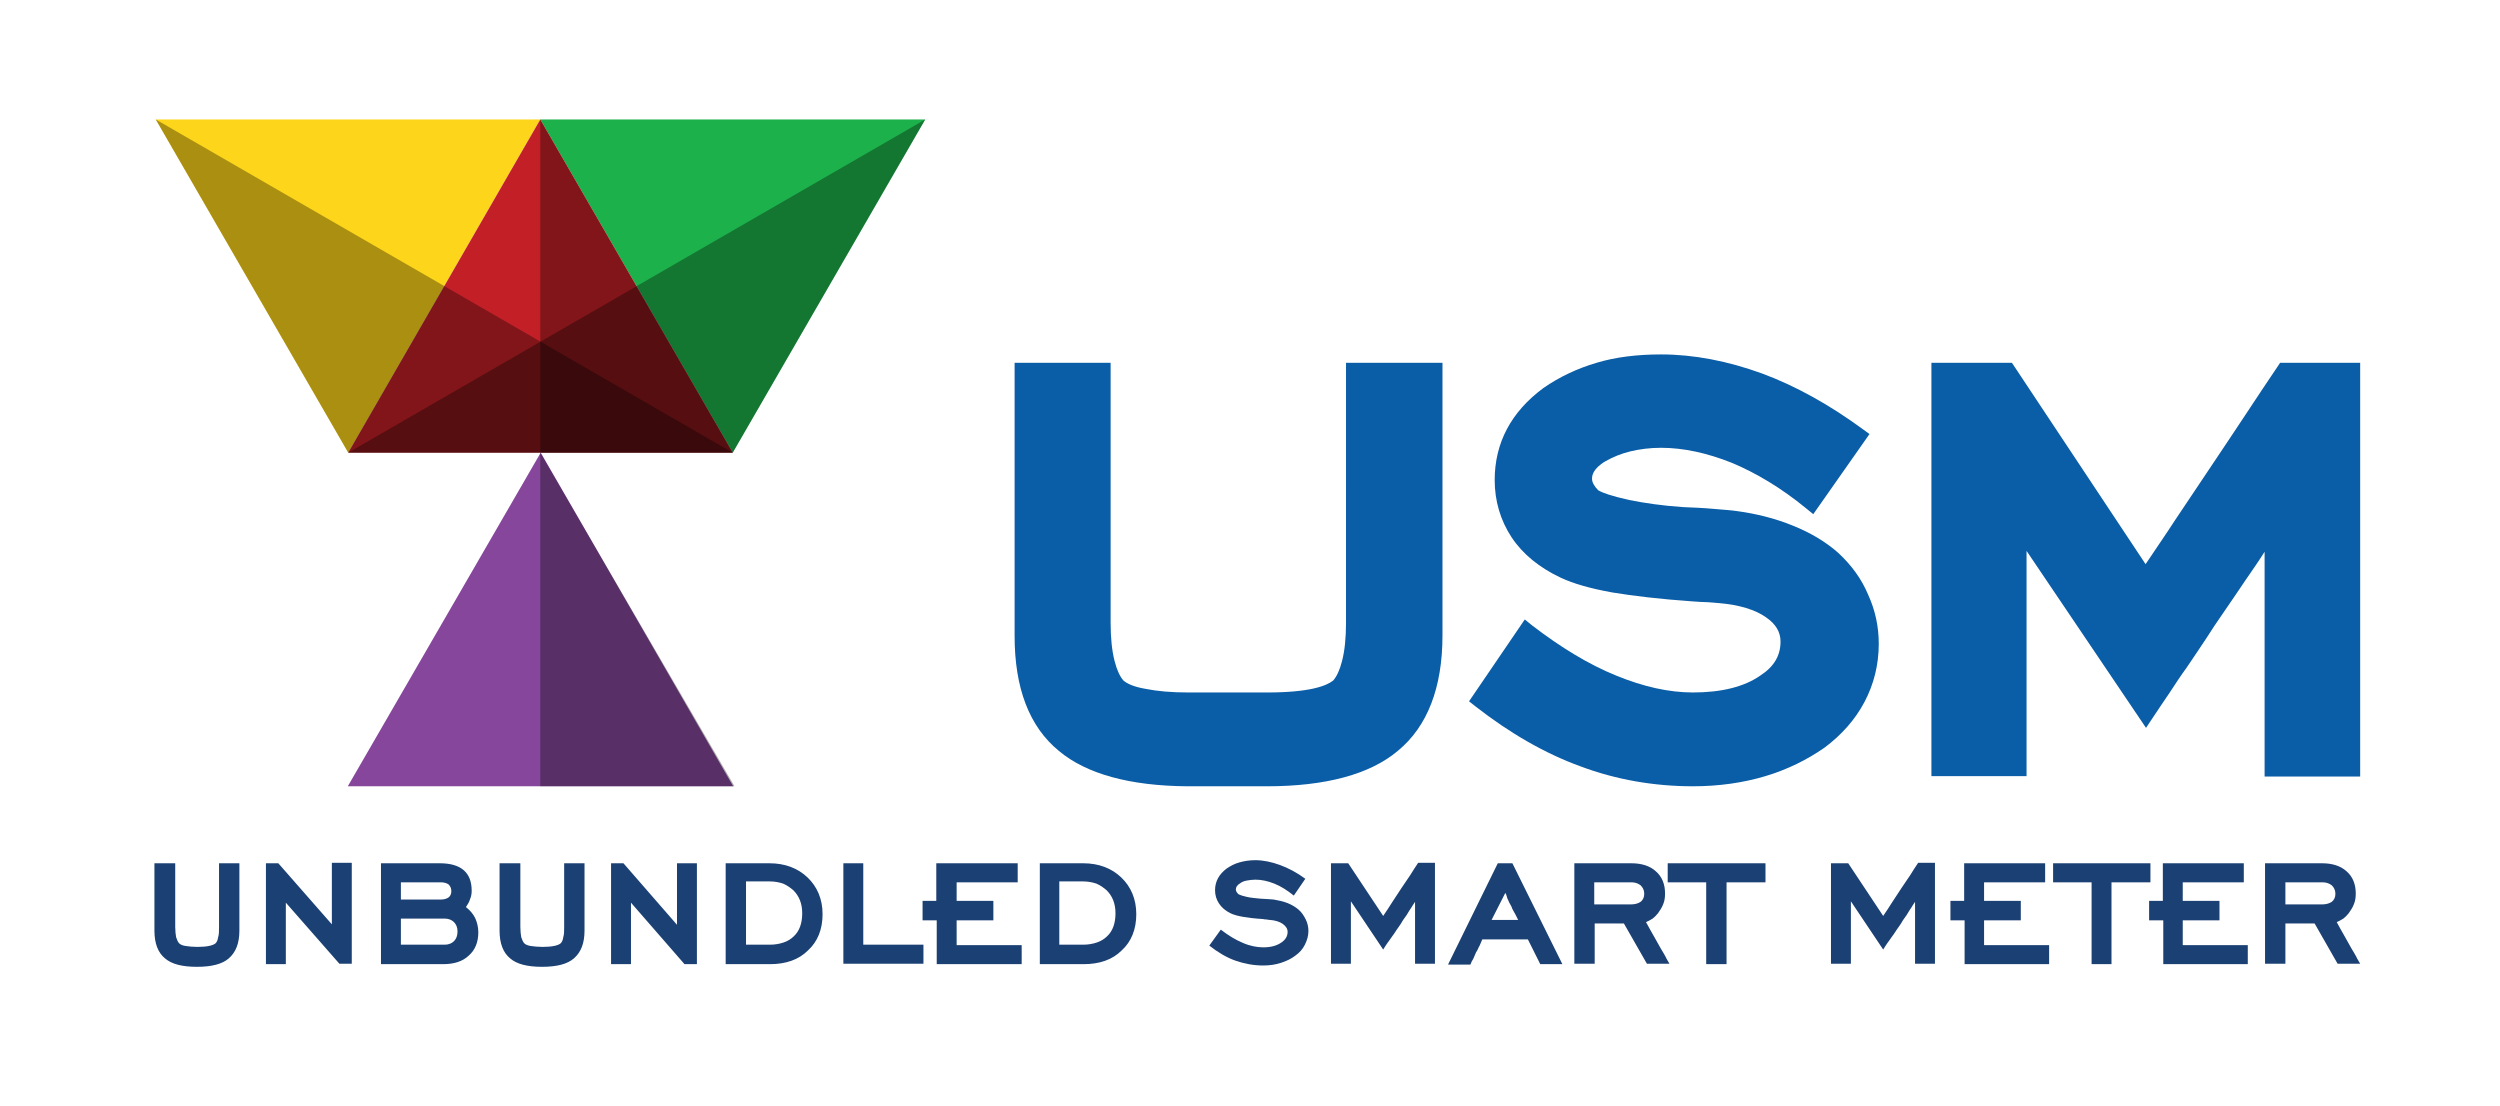 <?xml version="1.0" encoding="utf-8"?>
<!-- Generator: Adobe Illustrator 18.0.0, SVG Export Plug-In . SVG Version: 6.00 Build 0)  -->
<!DOCTYPE svg PUBLIC "-//W3C//DTD SVG 1.1//EN" "http://www.w3.org/Graphics/SVG/1.1/DTD/svg11.dtd">
<svg version="1.1" id="Layer_1" xmlns="http://www.w3.org/2000/svg" xmlns:xlink="http://www.w3.org/1999/xlink" x="0px" y="0px"
	 width="565px" height="250px" viewBox="0 0 565 250" enable-background="new 0 0 565 250" xml:space="preserve">
<path fill="#1B4073" d="M39.6,195.1v14.4c0,0.9,0.1,1.7,0.2,2.3c0.2,0.6,0.4,1.1,0.7,1.4l0,0c0.3,0.3,0.8,0.5,1.5,0.6
	c0.7,0.1,1.6,0.2,2.6,0.2c2.1,0,3.5-0.3,4.1-0.8c0.3-0.3,0.5-0.7,0.6-1.4c0.2-0.6,0.2-1.4,0.2-2.3v-14.4h4.6v15.2
	c0,2.9-0.8,4.9-2.4,6.3c-1.5,1.3-3.9,1.9-7.2,1.9c-3.3,0-5.7-0.6-7.2-1.9c-1.6-1.3-2.4-3.4-2.4-6.3v-15.2H39.6z M60.1,217.9v-22.8
	h2.8L75,208.9v-13.9h4.5v22.8h-2.8L64.6,204v13.9H60.1z M86.1,217.9v-22.8h13.3c4.8,0,7.2,2.1,7.2,6.2c0,0.7-0.1,1.3-0.4,2
	c-0.2,0.7-0.6,1.2-0.9,1.7c0.9,0.7,1.6,1.5,2.1,2.5c0.4,0.9,0.7,2,0.7,3.2c0,2.2-0.7,4-2.2,5.3c-1.4,1.3-3.3,1.9-5.8,1.9H86.1z
	 M90.6,203.3h9c0.8,0,1.4-0.2,1.8-0.5c0.4-0.3,0.6-0.8,0.6-1.4c0-0.6-0.2-1.1-0.6-1.5c-0.4-0.3-1-0.5-1.8-0.5h-9V203.3z M90.6,213.5
	h9.9c0.9,0,1.6-0.3,2.1-0.8c0.5-0.5,0.8-1.2,0.8-2.2c0-0.9-0.3-1.6-0.8-2.1c-0.5-0.5-1.2-0.8-2.1-0.8h-9.9V213.5z M117.6,195.1v14.4
	c0,0.9,0.1,1.7,0.2,2.3c0.2,0.6,0.4,1.1,0.7,1.4l0,0c0.3,0.3,0.8,0.5,1.5,0.6c0.7,0.1,1.6,0.2,2.6,0.2c2.1,0,3.5-0.3,4.1-0.8
	c0.3-0.3,0.5-0.7,0.6-1.4c0.2-0.6,0.2-1.4,0.2-2.3v-14.4h4.6v15.2c0,2.9-0.8,4.9-2.4,6.3c-1.5,1.3-3.9,1.9-7.2,1.9
	c-3.3,0-5.7-0.6-7.2-1.9c-1.6-1.3-2.4-3.4-2.4-6.3v-15.2H117.6z M138.1,217.9v-22.8h2.8l12.1,13.9v-13.9h4.5v22.8h-2.8L142.6,204
	v13.9H138.1z M173.9,195.1c3.5,0,6.4,1.1,8.6,3.2c2.2,2.1,3.4,4.9,3.4,8.3c0,3.4-1.1,6.2-3.3,8.2c-2.1,2.1-5,3.1-8.6,3.1H164v-22.8
	H173.9z M168.6,199.4v14.1h5.4c1.2,0,2.2-0.2,3.1-0.5c0.9-0.3,1.7-0.8,2.3-1.4c1.3-1.2,1.9-3,1.9-5.2c0-2.2-0.7-3.9-2-5.2
	c-0.7-0.6-1.4-1.1-2.3-1.5c-0.9-0.3-1.9-0.5-3-0.5H168.6z M190.6,217.9v-22.8h4.5v18.4h13.6v4.3H190.6z M211.7,217.9v-9.9h-0.5
	c-0.1,0-0.3,0-0.4,0c-0.1,0-0.3,0-0.4,0h-1.9v-4.4h3.1v-8.5H230v4.3h-13.8v4.2h8.3v4.4h-8.3v5.6h14.7v4.3H211.7z M244.8,195.1
	c3.5,0,6.4,1.1,8.6,3.2c2.2,2.1,3.4,4.9,3.4,8.3c0,3.4-1.1,6.2-3.3,8.2c-2.1,2.1-5,3.1-8.6,3.1h-9.9v-22.8H244.8z M239.4,199.4v14.1
	h5.4c1.2,0,2.2-0.2,3.1-0.5c0.9-0.3,1.7-0.8,2.3-1.4c1.3-1.2,1.9-3,1.9-5.2c0-2.2-0.7-3.9-2-5.2c-0.7-0.6-1.4-1.1-2.3-1.5
	c-0.9-0.3-1.9-0.5-3-0.5H239.4z M275.9,210.1c1.7,1.3,3.3,2.3,5,3c1.6,0.7,3.2,1,4.6,1c1.8,0,3.1-0.4,4.1-1.1
	c0.9-0.6,1.4-1.4,1.4-2.4c0-0.7-0.4-1.3-1.1-1.8c-0.7-0.5-1.7-0.8-2.9-0.9c-0.2,0-0.4,0-0.7-0.1c-0.2,0-0.6,0-0.9-0.1
	c-1.8-0.1-3.3-0.3-4.5-0.5c-1.2-0.2-2.2-0.5-2.8-0.8c-1.2-0.6-2-1.3-2.6-2.2c-0.6-0.9-0.9-1.9-0.9-3c0-2,0.9-3.6,2.6-4.9
	c0.9-0.6,1.8-1.1,2.9-1.4c1.1-0.3,2.2-0.5,3.6-0.5c1.8,0,3.7,0.4,5.6,1.1c1.9,0.7,3.8,1.7,5.7,3.1l-2.6,3.8
	c-1.5-1.2-2.9-2.1-4.4-2.7c-1.5-0.6-2.9-0.9-4.3-0.9c-0.7,0-1.3,0.1-1.9,0.2c-0.6,0.1-1.1,0.3-1.5,0.6c-0.7,0.4-1,0.9-1,1.4
	c0,0.4,0.2,0.7,0.6,1.1l0,0c0.4,0.2,1,0.4,1.9,0.6c0.9,0.2,2,0.3,3.1,0.4c0.6,0,1.2,0.1,1.7,0.1c0.5,0,1,0.1,1.3,0.1
	c1.1,0.2,2.1,0.4,3.1,0.8c1,0.4,1.8,0.9,2.5,1.5c0.7,0.6,1.2,1.4,1.6,2.2c0.4,0.8,0.6,1.7,0.6,2.6c0,1.1-0.3,2.1-0.8,3.1
	c-0.5,1-1.2,1.8-2.2,2.5c-0.9,0.7-2,1.2-3.2,1.6c-1.2,0.4-2.6,0.6-4,0.6c-2.2,0-4.3-0.4-6.3-1.1c-2-0.7-4-1.9-5.9-3.4L275.9,210.1z
	 M300.8,217.9v-22.8h3.9l7.9,11.9c0.7-1,1.4-2.1,2.1-3.2c0.7-1.1,1.4-2.1,2.1-3.2c0.6-0.9,1.2-1.8,1.9-2.8c0.6-1,1.2-1.9,1.8-2.8
	h3.8v22.8h-4.5v-14c-0.2,0.4-0.5,0.7-0.7,1.1c-0.4,0.6-0.8,1.2-1.2,1.9c-0.4,0.6-0.9,1.2-1.2,1.8c-0.3,0.5-0.7,1-1.1,1.6
	c-0.4,0.6-0.7,1.1-1.1,1.6c-0.3,0.4-0.6,0.9-1,1.4c-0.3,0.5-0.7,1-0.9,1.4l-7.3-10.9v14.1H300.8z M327.3,217.9l11.2-22.8h3.3
	l11.3,22.8h-5l-2.8-5.6H335c-0.1,0.2-0.2,0.5-0.3,0.7c-0.1,0.2-0.2,0.5-0.3,0.7c-0.1,0.2-0.3,0.5-0.4,0.8c-0.1,0.3-0.3,0.5-0.4,0.7
	c-0.1,0.2-0.2,0.5-0.3,0.7c-0.1,0.2-0.2,0.5-0.3,0.7c-0.1,0.2-0.2,0.4-0.4,0.7c-0.1,0.3-0.2,0.5-0.3,0.7H327.3z M337.1,207.9h6
	c-0.1-0.2-0.2-0.4-0.3-0.6c-0.1-0.2-0.2-0.4-0.3-0.6c-0.2-0.3-0.3-0.6-0.5-0.9c-0.2-0.3-0.3-0.6-0.4-0.9c-0.2-0.3-0.3-0.6-0.5-0.9
	c-0.1-0.3-0.3-0.6-0.4-0.9c-0.1-0.1-0.1-0.2-0.1-0.3c0-0.1-0.1-0.2-0.1-0.3c0-0.1-0.1-0.2-0.1-0.3c0-0.1-0.1-0.2-0.2-0.4
	L337.1,207.9z M355.8,217.9v-22.8h12.9c2.3,0,4.2,0.6,5.5,1.8v0c1.4,1.2,2.1,2.9,2.1,5c0,0.9-0.1,1.7-0.4,2.4
	c-0.3,0.8-0.7,1.4-1.2,2.1c-0.4,0.5-0.8,0.9-1.2,1.2c-0.5,0.3-1,0.6-1.5,0.8c0.6,1.1,1.2,2.2,1.9,3.4c0.7,1.2,1.3,2.4,2,3.5
	c0.2,0.4,0.5,0.8,0.7,1.3c0.3,0.5,0.5,0.9,0.7,1.2h-5.1l-5.2-9.1h-6.6v9.1H355.8z M360.3,204.4h8.2c1,0,1.7-0.2,2.3-0.6
	c0.5-0.4,0.8-1,0.8-1.8c0-0.8-0.3-1.4-0.8-1.9c-0.5-0.4-1.2-0.7-2.1-0.7h-8.4V204.4z M385.6,217.9v-18.5h-8.7v-4.3H399v4.3h-8.8
	v18.5H385.6z M413.8,217.9v-22.8h3.9l7.9,11.9c0.7-1,1.4-2.1,2.1-3.2c0.7-1.1,1.4-2.1,2.1-3.2c0.6-0.9,1.2-1.8,1.9-2.8
	c0.6-1,1.2-1.9,1.8-2.8h3.8v22.8h-4.5v-14c-0.2,0.4-0.5,0.7-0.7,1.1c-0.4,0.6-0.8,1.2-1.2,1.9c-0.4,0.6-0.9,1.2-1.2,1.8
	c-0.3,0.5-0.7,1-1.1,1.6c-0.4,0.6-0.7,1.1-1.1,1.6c-0.3,0.4-0.6,0.9-1,1.4c-0.3,0.5-0.7,1-0.9,1.4l-7.3-10.9v14.1H413.8z M444,217.9
	v-9.9h-0.5c-0.1,0-0.3,0-0.4,0c-0.1,0-0.3,0-0.4,0h-1.9v-4.4h3.1v-8.5h18.3v4.3h-13.8v4.2h8.3v4.4h-8.3v5.6h14.7v4.3H444z
	 M472.7,217.9v-18.5h-8.7v-4.3H486v4.3h-8.8v18.5H472.7z M488.9,217.9v-9.9h-0.5c-0.1,0-0.3,0-0.4,0c-0.1,0-0.3,0-0.4,0h-1.9v-4.4
	h3.1v-8.5h18.3v4.3h-13.8v4.2h8.3v4.4h-8.3v5.6h14.7v4.3H488.9z M511.9,217.9v-22.8h12.9c2.3,0,4.2,0.6,5.5,1.8v0
	c1.4,1.2,2.1,2.9,2.1,5c0,0.9-0.1,1.7-0.4,2.4c-0.3,0.8-0.7,1.4-1.2,2.1c-0.4,0.5-0.8,0.9-1.2,1.2c-0.5,0.3-1,0.6-1.5,0.8
	c0.6,1.1,1.2,2.2,1.9,3.4c0.7,1.2,1.3,2.4,2,3.5c0.2,0.4,0.5,0.8,0.7,1.3c0.3,0.5,0.5,0.9,0.7,1.2h-5.1l-5.2-9.1h-6.6v9.1H511.9z
	 M516.5,204.4h8.2c1,0,1.7-0.2,2.3-0.6c0.5-0.4,0.8-1,0.8-1.8c0-0.8-0.3-1.4-0.8-1.9c-0.5-0.4-1.2-0.7-2.1-0.7h-8.4V204.4z"/>
<path fill="#0A5DA7" d="M304.1,82H326v61.6c0,11.8-3.4,20.6-10.1,26.1c-6.3,5.3-16.3,8-29.6,8c-0.2,0-17.8,0-18,0
	c-13-0.1-22.8-2.8-29-8c-6.7-5.5-10-14.2-10-26V82h21.7v58.7c0,3.5,0.3,6.4,0.9,8.7c0.5,2,1.2,3.5,2,4.4c0.7,0.6,2.1,1.4,5.1,1.9
	c2.5,0.5,5.7,0.8,9.5,0.8c0.2,0,17.7,0,17.9,0c9.6,0,13.4-1.5,14.9-2.7c0.8-0.9,1.5-2.4,2-4.4c0.6-2.3,0.9-5.2,0.9-8.6V82z"/>
<path fill="#0A5DA7" d="M415.5,125c-2.8-2.5-6.3-4.6-10.3-6.2c-3.9-1.6-8.2-2.7-12.7-3.3c-1.3-0.2-3.1-0.3-5.3-0.5
	c-2.1-0.2-4.5-0.3-6.9-0.4c-4.5-0.3-8.6-0.9-12.1-1.6c-4-0.9-6-1.6-7-2.2c-0.9-0.9-1.4-1.8-1.4-2.6c0-0.5,0-2.2,3.1-4
	c1.6-0.9,3.5-1.7,5.6-2.2c2.1-0.5,4.4-0.8,6.9-0.8c5.1,0,10.5,1.2,16,3.4c5.5,2.3,11.2,5.7,16.8,10.3l1.6,1.3l12.7-18.1L421,97
	c-7.5-5.5-15.2-9.8-22.8-12.6c-7.7-2.8-15.4-4.3-22.8-4.3c-5.4,0-10.3,0.6-14.6,1.9c-4.4,1.3-8.4,3.2-12,5.7
	c-7.3,5.4-11,12.4-11,20.8c0,4.7,1.3,9.1,3.8,12.9c2.5,3.8,6.3,6.9,11.2,9.2c2.8,1.3,6.6,2.4,11.6,3.3c4.8,0.8,10.9,1.5,17.9,2
	c1.5,0.1,2.7,0.2,3.7,0.2c0.9,0.1,1.7,0.1,2.4,0.2l0.1,0c4.6,0.4,8.2,1.5,10.6,3.2c2.2,1.5,3.3,3.3,3.3,5.5c0,3.2-1.5,5.7-4.6,7.7
	c-3.6,2.5-8.7,3.8-15.2,3.8c-5.4,0-11.2-1.3-17.3-3.8c-6.2-2.5-12.6-6.4-19.1-11.4l-1.6-1.3L332,158.5l1.4,1.1
	c7.8,6.1,15.8,10.7,23.8,13.6c8,3,16.6,4.5,25.4,4.5c5.9,0,11.4-0.8,16.4-2.3c5-1.5,9.4-3.7,13.3-6.4c3.9-2.9,7-6.4,9.1-10.4
	c2.1-4,3.2-8.4,3.2-13.1c0-3.9-0.8-7.6-2.4-11.1C420.7,130.8,418.4,127.7,415.5,125z"/>
<path fill="#0A5DA7" d="M515.3,82l-0.6,0.9c-2.3,3.4-4.7,7-7.2,10.8c-2.5,3.8-5,7.5-7.4,11.1c-2.9,4.3-5.7,8.5-8.5,12.7
	c-2.2,3.4-4.5,6.7-6.7,10L454.7,82h-18.2v93.4h21.5v-50.9l27,40l1.6-2.4c1.1-1.6,2.3-3.5,3.7-5.5c1.4-2.1,2.6-4,3.8-5.6
	c1.4-2,2.8-4.2,4.3-6.4c1.4-2.2,2.8-4.3,4.2-6.3c1.6-2.3,3.2-4.7,4.9-7.2c1.5-2.2,3-4.3,4.3-6.4v50.8h21.6V82H515.3z"/>
<g>
	<polygon fill="#85469B" points="165.7,177.7 122.2,102.3 78.6,177.7 	"/>
	<polygon opacity="0.33" points="122.1,177.7 122.1,102.3 166,177.7 	"/>
	<polygon fill="#FDD51A" points="35.2,27 78.7,102.3 122.1,27 	"/>
	<polygon fill="#1DB14B" points="122.1,27 165.6,102.3 209.1,27 	"/>
	<polygon fill="#C22026" points="78.7,102.3 122.1,27 165.6,102.3 	"/>
	<polygon opacity="0.33" points="78.7,102.3 209.1,27 165.6,102.3 	"/>
	<polygon opacity="0.33" points="165.6,102.3 35.2,27 78.7,102.3 	"/>
	<polygon opacity="0.33" points="122.1,102.3 122.1,27 165.6,102.3 	"/>
	<line fill="none" x1="34.5" y1="27.1" x2="122.2" y2="77"/>
</g>
</svg>
